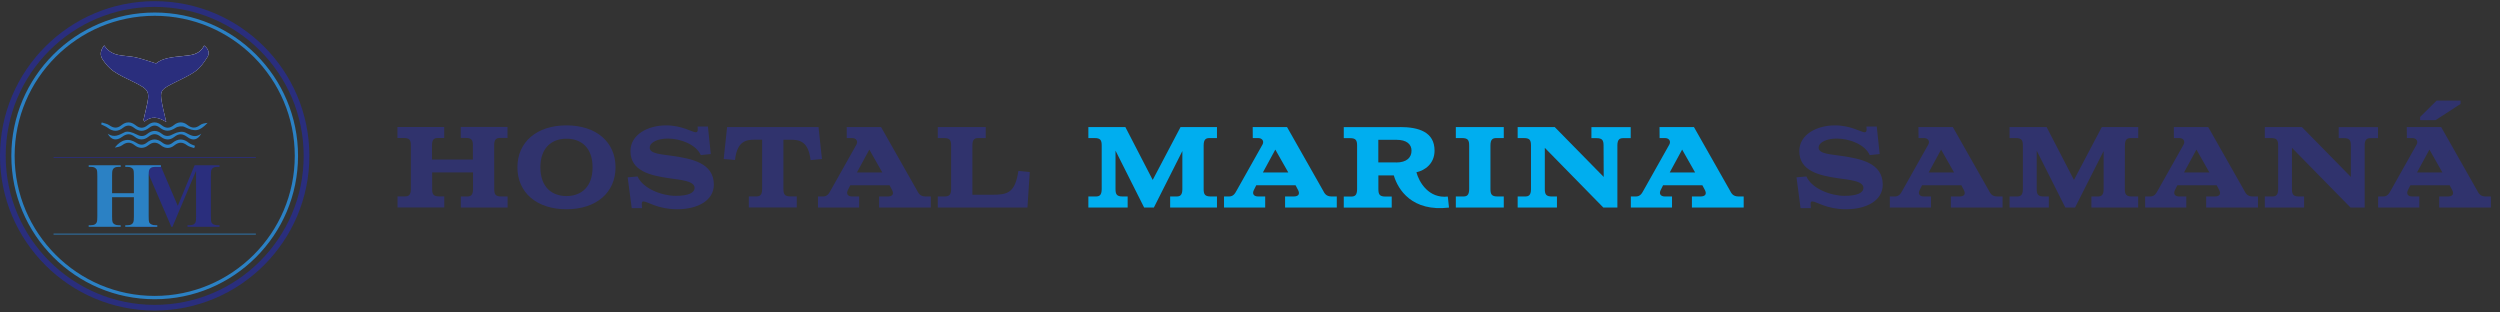 <?xml version="1.0" encoding="UTF-8" standalone="no"?>
<!-- Generator: Adobe Illustrator 27.7.0, SVG Export Plug-In . SVG Version: 6.00 Build 0)  -->

<svg
   version="1.1"
   id="HMS_00000179642207986938404340000015927949852348438164_"
   x="0px"
   y="0px"
   viewBox="0 0 8000 1000"
   xml:space="preserve"
   sodipodi:docname="hostal-marina-samana-logo-horizontal.svg"
   inkscape:version="1.3.2 (091e20e, 2023-11-25, custom)"
   width="8000"
   height="1000"
   xmlns:inkscape="http://www.inkscape.org/namespaces/inkscape"
   xmlns:sodipodi="http://sodipodi.sourceforge.net/DTD/sodipodi-0.dtd"
   xmlns="http://www.w3.org/2000/svg"
   xmlns:svg="http://www.w3.org/2000/svg"><rect x="0" y="0" width="8000" height="1000" fill="#333333" stroke="none"/><defs
   id="defs21" /><sodipodi:namedview
   id="namedview21"
   pagecolor="#ffffff"
   bordercolor="#000000"
   borderopacity="0.25"
   inkscape:showpageshadow="2"
   inkscape:pageopacity="0.0"
   inkscape:pagecheckerboard="0"
   inkscape:deskcolor="#d1d1d1"
   inkscape:zoom="0.14248202"
   inkscape:cx="3674.1479"
   inkscape:cy="996.617"
   inkscape:window-width="1920"
   inkscape:window-height="1002"
   inkscape:window-x="-8"
   inkscape:window-y="-8"
   inkscape:window-maximized="1"
   inkscape:current-layer="HMS_00000179642207986938404340000015927949852348438164_" />
<style
   type="text/css"
   id="style1">
	.st0{opacity:0.5;fill:none;stroke:#FFFFFF;stroke-width:20;stroke-miterlimit:10;}
	.st1{opacity:0.5;fill:#FFFFFF;}
	.st2{fill:#30336D;}
	.st3{fill:#00AEEF;}
	.st4{fill:#2A2E7D;}
	.st5{fill:#2B81C4;}
	.st6{fill-rule:evenodd;clip-rule:evenodd;fill:#2A2E7D;}
	.st7{fill-rule:evenodd;clip-rule:evenodd;fill:#2B81C4;}
	.st8{fill:none;stroke:#2A2E7D;stroke-width:2.609;stroke-miterlimit:3.864;}
	.st9{fill:none;stroke:#2B81C4;stroke-width:2.609;stroke-miterlimit:3.864;}
	.st10{fill:#FFFFFF;}
</style>


<g
   id="HMS"
   transform="matrix(2.233,0,0,2.233,936.941,-3485.124)">
	<path
   class="st2"
   d="m 288.7,1831.6 c 0,7.7 1.8,10.7 10.2,10.7 h 8.9 v 15.8 h -67 v -15.8 h 8.9 c 4.9,0 8.6,-1.3 8.6,-10.6 v -23.9 h -58.6 v 23.7 c 0,7.7 1.8,10.7 10.2,10.7 h 7.2 v 15.8 h -67 v -15.8 h 10.5 c 4.9,0 8.6,-1.3 8.6,-10.6 v -62.4 c 0,-7.7 -1.8,-10.7 -10.2,-10.7 h -9 v -15.8 h 67 v 15.8 h -8.9 c -4.9,0 -8.6,1.3 -8.6,10.5 v 20.4 h 58.6 v -20.3 c 0,-7.7 -1.8,-10.7 -10.2,-10.7 h -7.2 v -15.8 h 67 v 15.8 h -10.5 c -4.9,0 -8.6,1.3 -8.6,10.5 z"
   id="path3" />
	<path
   class="st2"
   d="m 392.2,1740.4 c 42.5,0 70.3,23.7 70.3,60.1 0,36.4 -27.8,60.1 -70.3,60.1 -42.5,0 -70.3,-23.7 -70.3,-60.1 0,-36.4 27.8,-60.1 70.3,-60.1 z m 0,101.3 c 21.1,0 37.4,-13 37.4,-41.2 0,-28.2 -16.3,-41 -37.4,-41 -21.1,0 -37.4,12.9 -37.4,41 0,28.2 16.3,41.2 37.4,41.2 z"
   id="path4" />
	<path
   class="st2"
   d="m 599,1781.5 -14.3,1.5 c -6.9,-15.5 -29.5,-23.7 -47.3,-23.7 -13.3,0 -25.9,4.8 -25.9,13.2 0,8.9 18.1,9.4 33.1,11.7 26.2,4 58.8,9.6 58.8,41.2 0,22.7 -23.2,35.2 -52.5,35.2 -28,0 -42.7,-11.2 -48.3,-11.2 -3.3,0 -2.5,3.1 -2.1,9.6 h -14.8 l -5.8,-44.1 14.2,-1.3 c 7.7,17.6 35.1,27.8 54.5,27.8 18.3,0 27.2,-4.3 27.2,-11.5 0,-10.2 -21.8,-11.5 -36.2,-13.7 -27.4,-4 -55.7,-10.4 -55.7,-38.9 0,-24.1 25.5,-36.9 51.1,-36.9 22.7,0 37.9,9.9 42.3,9.9 3.5,0 3.3,-3.1 2.8,-8.2 h 14.8 z"
   id="path5" />
	<path
   class="st2"
   d="m 617.5,1788.6 4.9,-45.8 h 131 l 4.9,45.8 -16.3,1.6 c -3.1,-27.8 -16.8,-29.2 -28.5,-29.2 h -10.4 v 70.5 c 0,7.7 1.8,10.7 10.2,10.7 h 8.9 v 15.8 h -68.7 v -15.8 H 664 c 4.9,0 8.6,-1.3 8.6,-10.6 v -70.7 h -10.4 c -11.7,0 -25.4,1.3 -28.5,29.1 z"
   id="path6" />
	<path
   class="st2"
   d="M 793.8,1742.8 H 843 l 51.4,90.6 c 2.3,4.3 4.3,8.9 12.7,8.9 h 7.2 v 15.8 h -74.1 v -15.8 h 12.2 c 6.6,0 9.4,-3.1 6.6,-8.9 l -3.8,-7.2 h -56.3 l -3.6,7.2 c -2.5,5.4 0.3,8.9 6.3,8.9 h 10 v 15.8 h -59 v -15.8 h 7.1 c 5.9,0 8.4,-3.6 11.2,-8.9 l 36.9,-65.6 c 2.5,-4.8 -0.5,-9.2 -6.1,-9.2 h -7.9 z m 51,65.1 -18.6,-32.8 -17.8,32.8 z"
   id="path7" />
	<path
   class="st2"
   d="M 1052.8,1858.1 H 924.3 v -15.8 h 8.9 c 6.4,0 10.2,-1.2 10.2,-10.6 v -62.4 c 0,-7.7 -1.8,-10.7 -10.2,-10.7 h -8.9 v -15.8 H 993 v 15.8 h -10.5 c -4.9,0 -8.6,1.3 -8.6,10.5 v 70.7 h 28.3 c 21.6,0 32.8,-2.1 37.6,-34.1 l 16.3,1.6 z"
   id="path8" />
	<path
   class="st3"
   d="m 1305.3,1831.6 c 0,7.7 1.8,10.7 10.2,10.7 h 8.9 v 15.8 h -67.1 v -15.8 h 8.9 c 4.9,0 8.6,-1.3 8.6,-10.6 v -54.5 l -40.8,80.9 h -14 l -41,-81.5 v 55 c 0,7.7 1.8,10.7 10.2,10.7 h 7.2 v 15.8 h -56.3 v -15.8 h 10.5 c 4.9,0 8.6,-1.3 8.6,-10.6 v -62.4 c 0,-7.7 -1.8,-10.7 -10.2,-10.7 h -8.9 v -15.8 h 53 l 39.2,75.8 39.9,-75.8 h 52.2 v 15.8 h -10.5 c -4.9,0 -8.6,1.3 -8.6,10.5 z"
   id="path9" />
	<path
   class="st3"
   d="m 1375.6,1742.8 h 49.2 l 51.4,90.6 c 2.3,4.3 4.3,8.9 12.7,8.9 h 7.2 v 15.8 H 1422 v -15.8 h 12.2 c 6.6,0 9.4,-3.1 6.6,-8.9 l -3.8,-7.2 h -56.3 l -3.6,7.2 c -2.5,5.4 0.3,8.9 6.3,8.9 h 10.1 v 15.8 h -59 v -15.8 h 7.1 c 5.9,0 8.4,-3.6 11.2,-8.9 l 36.9,-65.6 c 2.5,-4.8 -0.5,-9.2 -6.1,-9.2 h -7.9 z m 51,65.1 -18.6,-32.8 -17.8,32.8 z"
   id="path10" />
	<path
   class="st3"
   d="m 1586.6,1742.8 c 26.5,0 49.6,6.8 49.6,33.8 0,18.4 -13.5,28.3 -26,31 3.9,14.5 17.8,37.9 45,34.8 l 1.7,15.8 c -53,6.3 -73.1,-25.7 -79.1,-46.1 h -22.1 v 19.6 c 0,7.7 1.8,10.7 10.2,10.7 h 8.9 v 15.8 h -68.7 v -15.8 h 10.5 c 4.9,0 8.6,-1.3 8.6,-10.6 v -62.4 c 0,-7.7 -1.8,-10.7 -10.2,-10.7 h -8.9 v -15.8 h 80.5 z m -5.6,50.8 c 15.7,0 22.2,-7.4 22.2,-17 0,-9.4 -7.4,-15.5 -21.2,-15.5 h -26.4 v 32.4 h 25.4 z"
   id="path11" />
	<path
   class="st3"
   d="m 1716.3,1831.6 c 0,7.7 1.8,10.7 10.2,10.7 h 8.9 v 15.8 h -68.7 v -15.8 h 10.5 c 4.9,0 8.6,-1.3 8.6,-10.6 v -62.4 c 0,-7.7 -1.8,-10.7 -10.2,-10.7 h -8.9 v -15.8 h 68.7 v 15.8 h -10.5 c -4.9,0 -8.6,1.3 -8.6,10.5 z"
   id="path12" />
	<path
   class="st3"
   d="m 1878.4,1769.4 c 0,-7.7 -1.8,-10.7 -10.2,-10.7 h -7.2 v -15.8 h 56.3 v 15.8 h -10.5 c -4.9,0 -8.6,1.3 -8.6,10.5 v 88.9 H 1878 l -83.8,-85.5 v 59 c 0,7.7 1.8,10.7 10.2,10.7 h 7.2 v 15.8 h -56.3 v -15.8 h 10.5 c 4.9,0 8.6,-1.3 8.6,-10.6 v -62.4 c 0,-7.7 -1.8,-10.7 -10.2,-10.7 h -8.9 v -15.8 h 53.1 l 70.2,71.5 z"
   id="path13" />
	<path
   class="st3"
   d="m 1958.6,1742.8 h 49.3 l 51.4,90.6 c 2.3,4.3 4.3,8.9 12.7,8.9 h 7.2 v 15.8 H 2005 v -15.8 h 12.2 c 6.6,0 9.4,-3.1 6.6,-8.9 l -3.8,-7.2 h -56.3 l -3.6,7.2 c -2.5,5.4 0.3,8.9 6.3,8.9 h 10.1 v 15.8 h -59 v -15.8 h 7.1 c 5.9,0 8.4,-3.6 11.2,-8.9 l 36.9,-65.6 c 2.5,-4.8 -0.5,-9.2 -6.1,-9.2 h -7.9 z m 51,65.1 -18.6,-32.8 -17.8,32.8 z"
   id="path14" />
	<path
   class="st2"
   d="m 2274.1,1781.5 -14.3,1.5 c -6.9,-15.5 -29.5,-23.7 -47.3,-23.7 -13.3,0 -25.9,4.8 -25.9,13.2 0,8.9 18.1,9.4 33.1,11.7 26.2,4 58.8,9.6 58.8,41.2 0,22.7 -23.2,35.2 -52.6,35.2 -28,0 -42.7,-11.2 -48.3,-11.2 -3.3,0 -2.5,3.1 -2.1,9.6 h -14.8 l -5.8,-44.1 14.2,-1.3 c 7.7,17.6 35.1,27.8 54.5,27.8 18.3,0 27.2,-4.3 27.2,-11.5 0,-10.2 -21.7,-11.5 -36.2,-13.7 -27.3,-4 -55.7,-10.4 -55.7,-38.9 0,-24.1 25.5,-36.9 51.1,-36.9 22.7,0 37.9,9.9 42.3,9.9 3.5,0 3.3,-3.1 2.8,-8.2 h 14.8 z"
   id="path15" />
	<path
   class="st2"
   d="m 2329.6,1742.8 h 49.3 l 51.4,90.6 c 2.3,4.3 4.3,8.9 12.7,8.9 h 7.2 v 15.8 h -74.1 v -15.8 h 12.2 c 6.6,0 9.4,-3.1 6.6,-8.9 l -3.8,-7.2 h -56.3 l -3.6,7.2 c -2.5,5.4 0.3,8.9 6.3,8.9 h 10.1 v 15.8 h -59 v -15.8 h 7.1 c 5.9,0 8.4,-3.6 11.2,-8.9 l 36.9,-65.6 c 2.5,-4.8 -0.5,-9.2 -6.1,-9.2 h -7.9 z m 51.1,65.1 -18.6,-32.8 -17.8,32.8 z"
   id="path16" />
	<path
   class="st2"
   d="m 2625.4,1831.6 c 0,7.7 1.8,10.7 10.2,10.7 h 8.9 v 15.8 h -67 v -15.8 h 8.9 c 4.9,0 8.6,-1.3 8.6,-10.6 v -54.5 l -40.9,80.9 h -14 l -41,-81.5 v 55 c 0,7.7 1.8,10.7 10.2,10.7 h 7.2 v 15.8 h -56.3 v -15.8 h 10.5 c 4.9,0 8.6,-1.3 8.6,-10.6 v -62.4 c 0,-7.7 -1.8,-10.7 -10.2,-10.7 h -8.9 v -15.8 h 53.1 l 39.2,75.8 39.9,-75.8 h 52.2 v 15.8 h -10.5 c -4.9,0 -8.6,1.3 -8.6,10.5 z"
   id="path17" />
	<path
   class="st2"
   d="m 2695.6,1742.8 h 49.3 l 51.4,90.6 c 2.3,4.3 4.3,8.9 12.7,8.9 h 7.2 v 15.8 H 2742 v -15.8 h 12.2 c 6.6,0 9.4,-3.1 6.6,-8.9 l -3.8,-7.2 h -56.3 l -3.6,7.2 c -2.5,5.4 0.3,8.9 6.3,8.9 h 10.1 v 15.8 h -59 v -15.8 h 7.1 c 5.9,0 8.4,-3.6 11.2,-8.9 l 36.9,-65.6 c 2.5,-4.8 -0.5,-9.2 -6.1,-9.2 h -7.9 z m 51,65.1 -18.6,-32.8 -17.8,32.8 z"
   id="path18" />
	<path
   class="st2"
   d="m 2949.3,1769.4 c 0,-7.7 -1.8,-10.7 -10.2,-10.7 h -7.2 v -15.8 h 56.3 v 15.8 h -10.5 c -4.9,0 -8.6,1.3 -8.6,10.5 v 88.9 h -20.3 l -83.9,-85.5 v 59 c 0,7.7 1.8,10.7 10.2,10.7 h 7.2 v 15.8 H 2826 v -15.8 h 10.5 c 4.9,0 8.6,-1.3 8.6,-10.6 v -62.4 c 0,-7.7 -1.8,-10.7 -10.2,-10.7 h -8.9 v -15.8 h 53.1 l 70.2,71.5 z"
   id="path19" />
	<path
   class="st2"
   d="m 3029.4,1742.8 h 49.3 l 51.4,90.6 c 2.3,4.3 4.3,8.9 12.7,8.9 h 7.2 v 15.8 h -74.1 v -15.8 h 12.2 c 6.6,0 9.4,-3.1 6.6,-8.9 l -3.8,-7.2 h -56.3 l -3.6,7.2 c -2.5,5.4 0.3,8.9 6.3,8.9 h 10.1 v 15.8 h -59 v -15.8 h 7.1 c 5.9,0 8.4,-3.6 11.2,-8.9 l 36.9,-65.6 c 2.5,-4.8 -0.5,-9.2 -6.1,-9.2 h -7.9 z m 51.1,65.1 -18.6,-32.8 -17.8,32.8 z m 26,-103 v 4.8 l -35.8,23.2 h -22.1 v -4.6 l 23.6,-23.4 z"
   id="path20" />
</g>
<path
   id="Circle_Outter"
   class="st4"
   d="m 495,993.744 c -272.954,0 -495,-222.046 -495,-495 0,-272.954 222.046,-495 495,-495 272.954,0 495,222.046 495,495 0,272.954 -222.046,495 -495,495 z m 0,-971.711 c -262.898,0 -476.774,213.876 -476.774,476.774 0,262.898 213.876,476.774 476.774,476.774 262.898,0 476.773,-213.876 476.773,-476.774 C 971.773,235.909 757.898,22.033 495,22.033 Z"
   style="stroke-width:0.628" />
<path
   id="Circle_inner"
   class="st5"
   d="M 495,957.543 C 242.032,957.543 36.264,751.775 36.264,498.807 36.264,245.839 242.032,40.071 495,40.071 c 252.968,0 458.736,205.768 458.736,458.736 0,252.968 -205.768,458.736 -458.736,458.736 z m 0,-906.976 c -247.123,0 -448.177,201.054 -448.177,448.177 0,247.123 201.054,448.177 448.177,448.177 247.123,0 448.24,-200.992 448.24,-448.115 C 943.24,251.621 742.186,50.567 495,50.567 Z"
   style="stroke-width:0.628" />
<path
   id="M"
   class="st6"
   d="m 568.911,658.758 53.799,-129.909 h 79.693 v 5.028 h -6.348 c -5.782,0 -10.433,1.068 -13.89,3.08 -2.388,1.383 -4.337,3.708 -5.782,6.913 -1.068,2.388 -1.571,8.548 -1.571,18.478 v 129.846 c 0,10.119 0.503,16.467 1.571,19.043 1.068,2.514 3.205,4.776 6.536,6.662 3.331,1.885 7.667,2.828 13.135,2.828 h 6.348 v 5.028 H 599.895 v -5.028 h 6.348 c 5.782,0 10.433,-1.006 13.89,-3.08 2.388,-1.383 4.337,-3.708 5.782,-7.039 1.068,-2.325 1.571,-8.485 1.571,-18.415 V 546.384 l -75.671,179.497 h -3.519 L 471.62,547.829 v 138.582 c 0,9.742 0.251,15.712 0.754,17.975 1.257,4.902 4.022,8.862 8.233,11.878 4.211,3.017 10.873,4.588 19.86,4.588 v 5.028 h -67.437 v -5.028 h 2.011 c 4.337,0.126 8.422,-0.628 12.193,-2.137 3.771,-1.508 6.662,-3.52 8.61,-6.096 1.948,-2.514 3.457,-6.096 4.525,-10.684 0.189,-1.069 0.314,-6.034 0.314,-14.958 V 562.41 c 0,-10.182 -0.503,-16.467 -1.571,-18.98 -1.068,-2.514 -3.268,-4.714 -6.536,-6.662 -3.268,-1.948 -7.73,-2.891 -13.261,-2.891 h -6.222 v -5.028 h 80.258 z"
   style="stroke-width:0.628" />
<path
   id="H"
   class="st7"
   d="m 358.68,631.042 v 61.215 c 0,10.119 0.566,16.467 1.634,19.043 1.131,2.514 3.268,4.777 6.473,6.662 3.205,1.885 7.542,2.828 13.01,2.828 h 6.473 v 5.028 H 283.764 v -5.028 h 6.536 c 5.719,0 10.244,-1.006 13.764,-3.08 2.514,-1.383 4.462,-3.708 5.782,-7.039 1.068,-2.325 1.571,-8.485 1.571,-18.415 V 562.41 c 0,-10.119 -0.503,-16.467 -1.571,-19.043 -1.068,-2.514 -3.205,-4.776 -6.411,-6.662 -3.205,-1.885 -7.605,-2.828 -13.073,-2.828 h -6.536 v -5.028 h 102.507 v 5.028 h -6.474 c -5.656,0 -10.244,1.006 -13.701,3.08 -2.514,1.383 -4.462,3.708 -5.908,7.039 -1.068,2.325 -1.571,8.485 -1.571,18.415 v 55.873 h 69.825 v -55.873 c 0,-10.119 -0.503,-16.467 -1.571,-19.043 -1.068,-2.514 -3.205,-4.776 -6.536,-6.662 -3.268,-1.885 -7.668,-2.828 -13.136,-2.828 h -6.348 v -5.028 h 114.008 v 5.028 h -17.912 c -5.782,0 -10.37,1.006 -13.764,3.08 -2.514,1.383 -4.462,3.708 -5.908,7.039 -1.068,2.325 -1.571,8.485 -1.571,18.415 v 129.846 c 0,10.119 0.503,16.467 1.571,19.043 1.068,2.514 3.205,4.777 6.536,6.662 3.331,1.885 7.668,2.828 13.136,2.828 h 6.348 v 5.028 H 400.852 v -5.028 h 6.348 c 5.782,0 10.37,-1.006 13.764,-3.08 2.514,-1.383 4.462,-3.708 5.908,-7.039 1.068,-2.325 1.571,-8.485 1.571,-18.415 v -61.215 z"
   style="stroke-width:0.628" />
<line
   id="line_top"
   class="st8"
   x1="171.327"
   y1="503.646"
   x2="818.736"
   y2="503.646" />
<line
   id="line_tm"
   class="st9"
   x1="171.327"
   y1="749.073"
   x2="818.736"
   y2="749.073" />
<path
   id="whale"
   class="st10"
   d="m 499.337,203.039 c -25.077,-7.542 -46.383,-15.838 -68.506,-20.237 -34.504,-6.85 -73.345,0.314 -97.29,-37.521 -13.073,16.027 -14.141,31.425 -5.594,44.372 9.49,14.392 21.432,28.596 35.51,38.275 19.797,13.701 42.36,23.568 64.043,34.316 50.719,25.202 53.17,30.168 40.035,85.286 -2.891,12.193 -5.656,24.386 -8.485,36.578 1.068,1.634 2.2,3.268 3.268,4.902 21.809,-18.54 43.994,-14.832 69.574,1.257 -5.845,-26.02 -10.936,-44.812 -14.204,-63.918 -5.656,-33.247 -2.64,-39.092 27.025,-54.993 26.522,-14.267 55.119,-25.58 79.63,-42.675 16.278,-11.313 28.974,-29.413 39.658,-46.697 6.725,-10.81 4.399,-25.014 -10.747,-36.327 -15.084,30.67 -43.492,30.985 -71.019,33.939 -30.608,3.394 -61.655,5.719 -82.898,23.443 z"
   style="stroke-width:0.628" />
<path
   class="st4"
   d="m 499.337,203.039 c 21.243,-17.723 52.291,-20.049 82.961,-23.317 27.591,-2.891 55.936,-3.268 71.02,-33.939 15.147,11.313 17.472,25.517 10.747,36.327 -10.747,17.284 -23.38,35.321 -39.658,46.697 -24.574,17.095 -53.108,28.345 -79.63,42.612 -29.665,15.964 -32.682,21.809 -27.025,54.993 3.268,19.106 8.359,37.961 14.204,63.918 -25.58,-16.089 -47.765,-19.735 -69.574,-1.257 -1.068,-1.634 -2.2,-3.268 -3.268,-4.902 2.828,-12.193 5.594,-24.448 8.485,-36.578 13.073,-55.182 10.622,-60.084 -40.035,-85.286 -21.746,-10.81 -44.246,-20.677 -64.043,-34.316 -14.015,-9.679 -26.02,-23.883 -35.51,-38.275 -8.547,-13.01 -7.479,-28.408 5.594,-44.372 23.946,37.835 62.786,30.67 97.291,37.521 21.997,4.337 43.366,12.633 68.443,20.175 z"
   id="path21"
   style="stroke-width:0.628" />
<path
   id="wter_top"
   class="st5"
   d="m 325.622,391.838 c 8.045,2.828 17.158,4.022 23.82,8.736 13.638,9.616 25.58,11.124 39.155,0.063 14.518,-11.816 30.23,-12.067 45,-0.126 13.198,10.622 25.328,11.313 38.841,0.063 14.518,-12.067 30.105,-11.69 44.874,0.189 13.261,10.621 25.58,10.684 38.966,-0.377 13.827,-11.439 29.351,-11.69 43.303,-0.629 14.015,11.061 26.334,11.438 40.726,0.503 6.411,-4.902 15.587,-6.096 24.071,-7.102 -26.962,27.968 -40.349,29.036 -73.848,13.073 -7.605,-3.582 -21.306,-2.011 -28.534,2.765 -17.849,11.753 -33.561,13.01 -50.342,-0.44 -11.313,-9.05 -22.751,-8.862 -34.064,0.189 -16.026,12.821 -32.242,13.261 -48.394,0.44 -11.941,-9.49 -23.631,-9.804 -35.698,-0.126 -16.026,12.884 -31.99,12.381 -48.52,0.063 -6.348,-4.776 -14.204,-7.542 -21.369,-11.187 0.691,-2.011 1.32,-4.085 2.011,-6.096 z"
   style="stroke-width:0.628" />
<path
   id="water_md"
   class="st5"
   d="m 644.015,427.662 c -10.873,20.237 -27.088,23.946 -44.183,10.999 -14.958,-11.313 -27.465,-12.193 -42.36,-0.314 -14.078,11.25 -29.476,10.056 -43.429,-1.068 -13.387,-10.622 -25.705,-10.433 -39.092,0.314 -13.953,11.187 -29.413,11.438 -43.429,0.314 -14.078,-11.187 -26.334,-10.747 -40.726,0 -18.478,13.701 -35.007,10.307 -46.068,-10.056 20.552,13.827 36.327,4.211 54.364,-4.839 8.925,-4.462 25.328,0.691 35.824,6.285 13.387,7.228 24.197,8.925 36.013,-0.691 15.461,-12.633 31.425,-12.821 46.697,-0.628 13.701,10.873 24.888,7.793 39.344,-0.126 10.056,-5.531 26.774,-8.485 36.013,-3.771 17.032,8.673 31.487,18.855 51.034,3.582 z"
   style="stroke-width:0.628" />
<path
   id="water_btm"
   class="st5"
   d="m 621.453,473.919 c -7.73,-2.891 -16.655,-4.274 -22.877,-9.05 -14.33,-11.061 -26.711,-10.81 -40.726,0.44 -14.015,11.25 -29.413,10.684 -43.429,-0.566 -13.324,-10.684 -25.58,-10.936 -39.029,-0.314 -14.707,11.69 -30.356,11.627 -45.126,-0.126 -13.45,-10.684 -25.58,-9.804 -39.155,0.251 -6.536,4.839 -15.461,6.474 -23.883,7.668 21.432,-26.837 44.434,-31.236 69.574,-14.958 11.313,7.353 22.186,7.919 32.619,-0.629 16.718,-13.764 33.122,-13.701 49.965,-0.377 10.433,8.296 21.934,9.553 32.493,0.943 18.226,-14.77 35.321,-14.267 53.296,0.566 5.154,4.274 12.444,5.971 18.729,8.862 -0.817,2.514 -1.634,4.902 -2.451,7.291 z"
   style="stroke-width:0.628" />
</svg>
